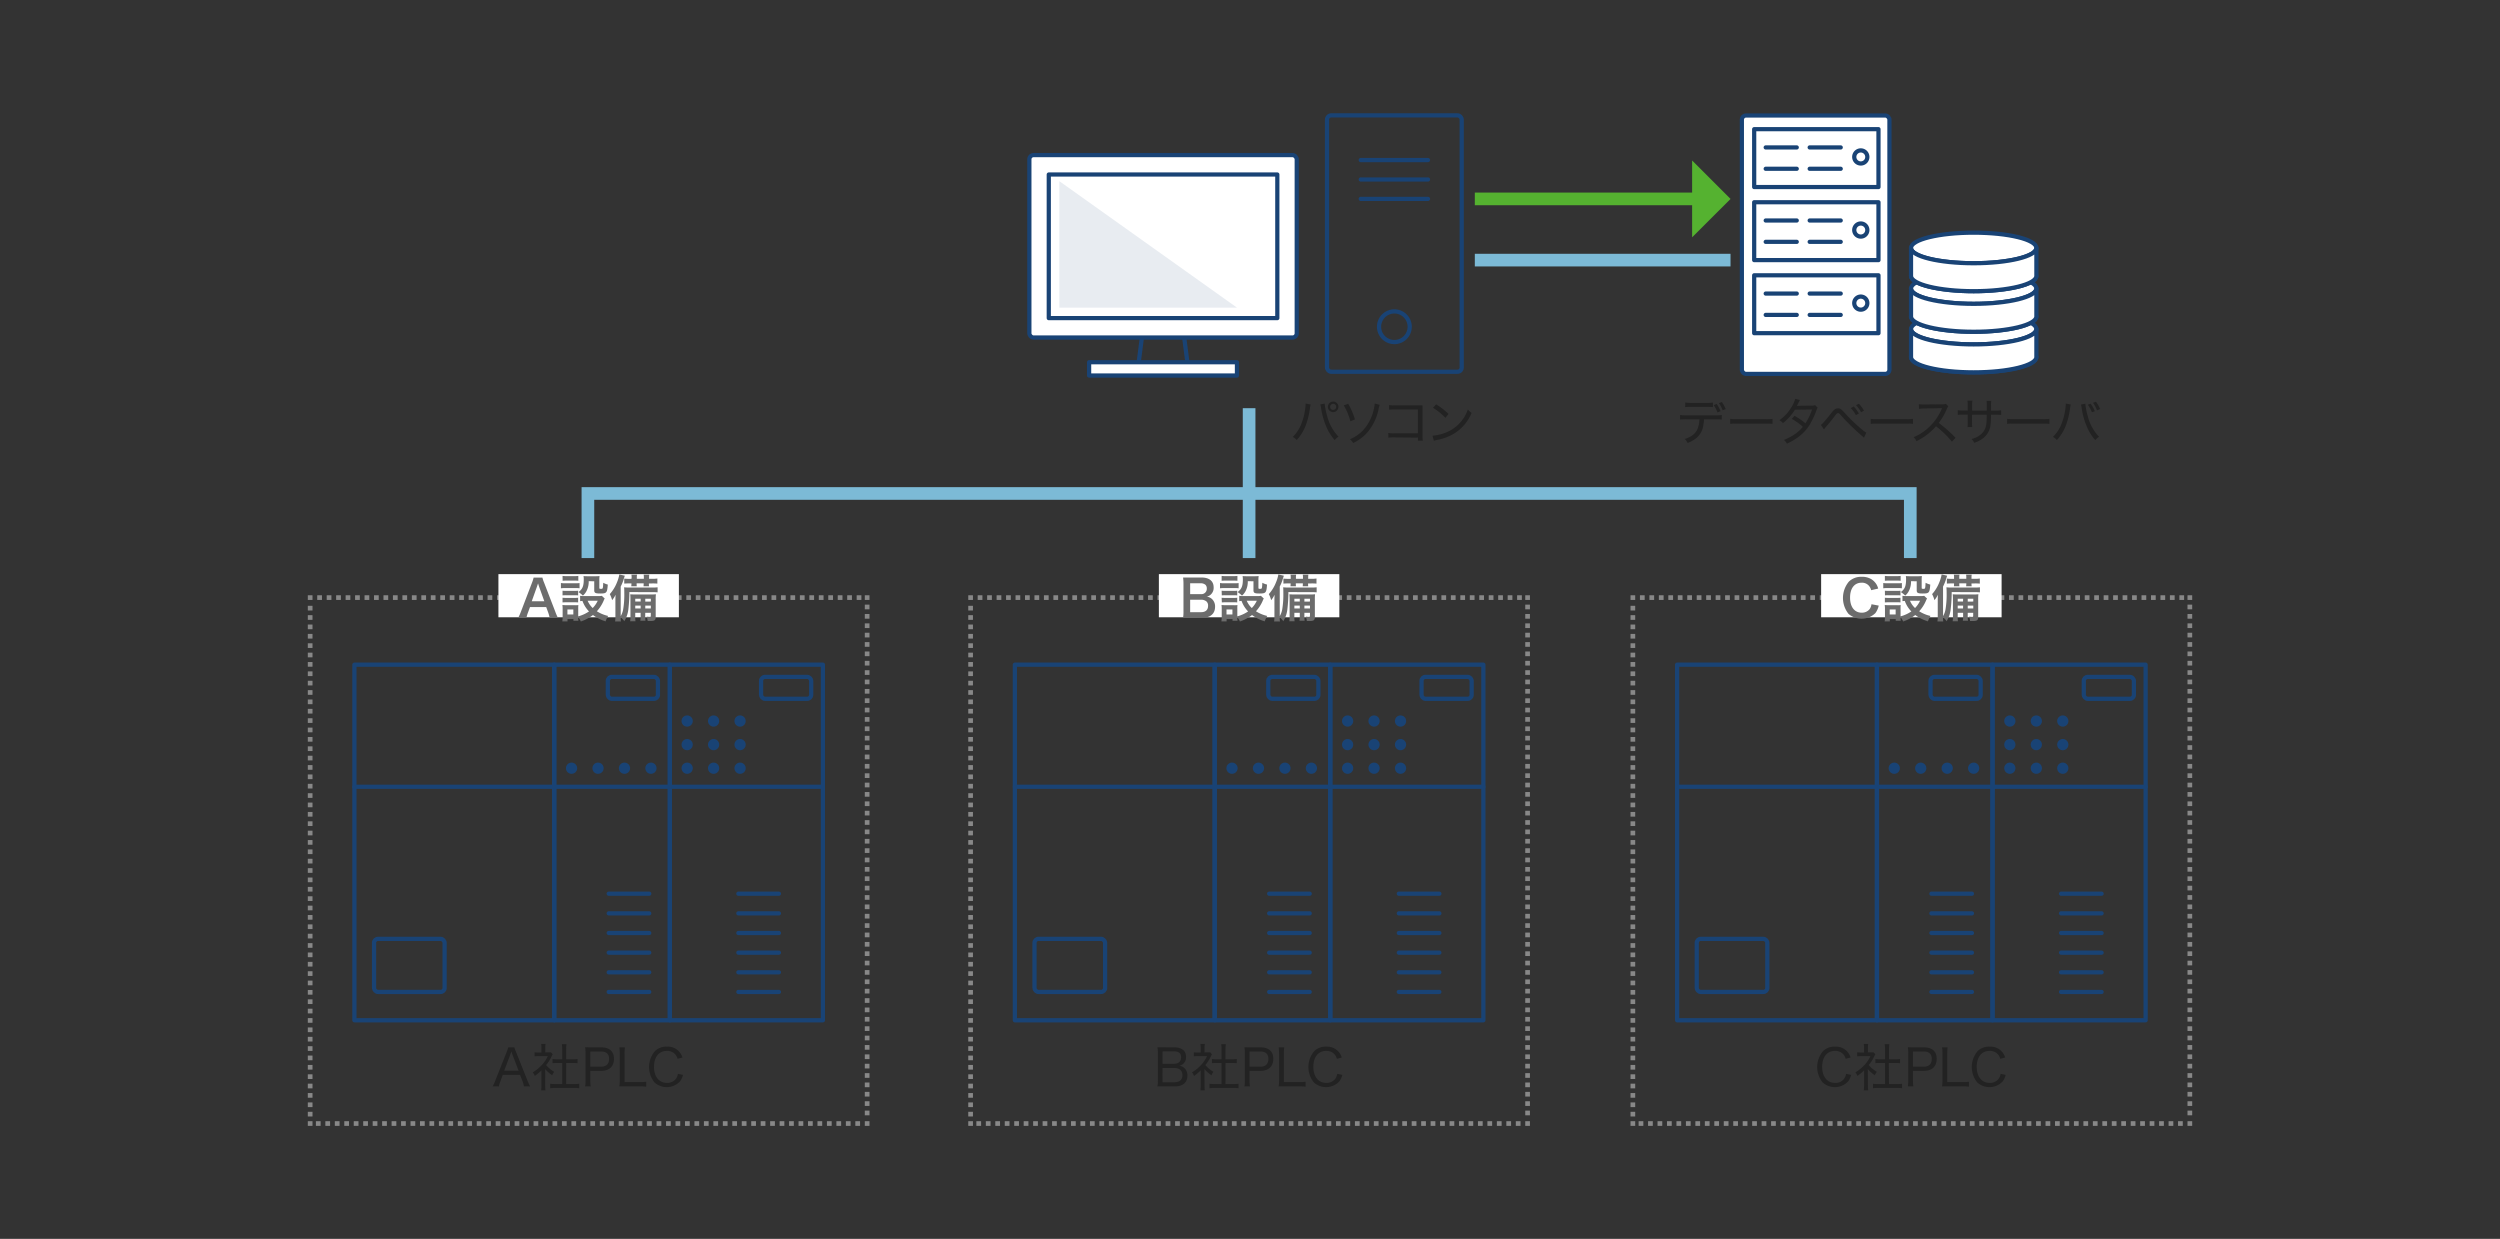 <svg xmlns="http://www.w3.org/2000/svg" viewBox="0 0 1067.22 528.87"><rect x="0" y="0" width="1067.22" height="528.87" fill="#333333" stroke="none"/><defs><style>.cls-1,.cls-10,.cls-11,.cls-12,.cls-14,.cls-7,.cls-8{fill:none;}.cls-1,.cls-2{stroke:#194375;stroke-linecap:round;stroke-linejoin:round;stroke-width:1.8px;}.cls-2,.cls-4{fill:#fff;}.cls-3{fill:#194375;}.cls-5{fill:#e8ecf1;}.cls-6{fill:#222;}.cls-7{stroke:#7cbad6;}.cls-10,.cls-11,.cls-12,.cls-7,.cls-8{stroke-miterlimit:10;}.cls-7,.cls-8{stroke-width:5.4px;}.cls-8{stroke:#55b230;}.cls-9{fill:#55b230;}.cls-10,.cls-11,.cls-12{stroke:#888;stroke-width:2px;}.cls-11{stroke-dasharray:2.02 2.02;}.cls-12{stroke-dasharray:2 2;}.cls-13{fill:#6c6c6c;}</style></defs><g id="レイヤー_2" data-name="レイヤー 2"><g id="備考"><rect class="cls-1" x="159.67" y="400.79" width="30.13" height="22.66" rx="1.69"/><rect class="cls-1" x="285.94" y="283.74" width="65.35" height="151.8"/><line class="cls-2" x1="315.2" y1="381.51" x2="332.5" y2="381.51"/><line class="cls-2" x1="315.2" y1="389.9" x2="332.5" y2="389.9"/><line class="cls-2" x1="315.2" y1="398.29" x2="332.5" y2="398.29"/><line class="cls-2" x1="315.2" y1="406.68" x2="332.5" y2="406.68"/><line class="cls-2" x1="315.2" y1="415.07" x2="332.5" y2="415.07"/><line class="cls-2" x1="315.2" y1="423.45" x2="332.5" y2="423.45"/><rect class="cls-1" x="236.59" y="283.74" width="49.35" height="151.8"/><line class="cls-2" x1="259.85" y1="381.51" x2="277.15" y2="381.51"/><line class="cls-2" x1="259.85" y1="389.9" x2="277.15" y2="389.9"/><line class="cls-2" x1="259.85" y1="398.29" x2="277.15" y2="398.29"/><line class="cls-2" x1="259.85" y1="406.68" x2="277.15" y2="406.68"/><line class="cls-2" x1="259.85" y1="415.07" x2="277.15" y2="415.07"/><line class="cls-2" x1="259.85" y1="423.45" x2="277.15" y2="423.45"/><rect class="cls-1" x="151.29" y="283.74" width="85.31" height="151.8"/><line class="cls-1" x1="285.94" y1="335.87" x2="351.29" y2="335.87"/><line class="cls-1" x1="236.59" y1="335.87" x2="285.94" y2="335.87"/><line class="cls-1" x1="151.29" y1="335.87" x2="236.59" y2="335.87"/><circle class="cls-3" cx="243.99" cy="327.94" r="2.4"/><circle class="cls-3" cx="255.29" cy="327.94" r="2.4"/><circle class="cls-3" cx="266.58" cy="327.94" r="2.4"/><circle class="cls-3" cx="293.34" cy="327.94" r="2.4"/><circle class="cls-3" cx="304.63" cy="327.94" r="2.4"/><circle class="cls-3" cx="315.93" cy="327.94" r="2.4"/><circle class="cls-3" cx="293.34" cy="317.87" r="2.4"/><circle class="cls-3" cx="304.63" cy="317.87" r="2.4"/><circle class="cls-3" cx="315.93" cy="317.87" r="2.4"/><circle class="cls-3" cx="293.34" cy="307.8" r="2.4"/><circle class="cls-3" cx="304.63" cy="307.8" r="2.4"/><circle class="cls-3" cx="315.93" cy="307.8" r="2.4"/><circle class="cls-3" cx="277.88" cy="327.94" r="2.4"/><rect class="cls-1" x="259.47" y="288.96" width="21.4" height="9.35" rx="1.69"/><rect class="cls-1" x="324.89" y="288.96" width="21.4" height="9.35" rx="1.69"/><rect class="cls-1" x="441.62" y="400.79" width="30.13" height="22.66" rx="1.69"/><rect class="cls-1" x="567.88" y="283.74" width="65.35" height="151.8"/><line class="cls-2" x1="597.14" y1="381.51" x2="614.44" y2="381.51"/><line class="cls-2" x1="597.14" y1="389.9" x2="614.44" y2="389.9"/><line class="cls-2" x1="597.14" y1="398.29" x2="614.44" y2="398.29"/><line class="cls-2" x1="597.14" y1="406.68" x2="614.44" y2="406.68"/><line class="cls-2" x1="597.14" y1="415.07" x2="614.44" y2="415.07"/><line class="cls-2" x1="597.14" y1="423.45" x2="614.44" y2="423.45"/><rect class="cls-1" x="518.54" y="283.74" width="49.35" height="151.8"/><line class="cls-2" x1="541.79" y1="381.51" x2="559.09" y2="381.51"/><line class="cls-2" x1="541.79" y1="389.9" x2="559.09" y2="389.9"/><line class="cls-2" x1="541.79" y1="398.29" x2="559.09" y2="398.29"/><line class="cls-2" x1="541.79" y1="406.68" x2="559.09" y2="406.68"/><line class="cls-2" x1="541.79" y1="415.07" x2="559.09" y2="415.07"/><line class="cls-2" x1="541.79" y1="423.45" x2="559.09" y2="423.45"/><rect class="cls-1" x="433.23" y="283.74" width="85.31" height="151.8"/><line class="cls-1" x1="567.88" y1="335.87" x2="633.23" y2="335.87"/><line class="cls-1" x1="518.54" y1="335.87" x2="567.88" y2="335.87"/><line class="cls-1" x1="433.23" y1="335.87" x2="518.54" y2="335.87"/><circle class="cls-3" cx="525.93" cy="327.94" r="2.4"/><circle class="cls-3" cx="537.23" cy="327.94" r="2.4"/><circle class="cls-3" cx="548.52" cy="327.94" r="2.4"/><circle class="cls-3" cx="575.28" cy="327.94" r="2.4"/><circle class="cls-3" cx="586.57" cy="327.94" r="2.4"/><circle class="cls-3" cx="597.87" cy="327.94" r="2.4"/><circle class="cls-3" cx="575.28" cy="317.87" r="2.4"/><circle class="cls-3" cx="586.57" cy="317.87" r="2.4"/><circle class="cls-3" cx="597.87" cy="317.87" r="2.4"/><circle class="cls-3" cx="575.28" cy="307.8" r="2.4"/><circle class="cls-3" cx="586.57" cy="307.8" r="2.4"/><circle class="cls-3" cx="597.87" cy="307.8" r="2.4"/><circle class="cls-3" cx="559.82" cy="327.94" r="2.4"/><rect class="cls-1" x="541.41" y="288.96" width="21.4" height="9.35" rx="1.69"/><rect class="cls-1" x="606.83" y="288.96" width="21.4" height="9.35" rx="1.69"/><rect class="cls-1" x="724.32" y="400.79" width="30.13" height="22.66" rx="1.69"/><rect class="cls-1" x="850.59" y="283.74" width="65.35" height="151.8"/><line class="cls-2" x1="879.85" y1="381.51" x2="897.15" y2="381.51"/><line class="cls-2" x1="879.85" y1="389.9" x2="897.15" y2="389.9"/><line class="cls-2" x1="879.85" y1="398.29" x2="897.15" y2="398.29"/><line class="cls-2" x1="879.85" y1="406.68" x2="897.15" y2="406.68"/><line class="cls-2" x1="879.85" y1="415.07" x2="897.15" y2="415.07"/><line class="cls-2" x1="879.85" y1="423.45" x2="897.15" y2="423.45"/><rect class="cls-1" x="801.24" y="283.74" width="49.35" height="151.8"/><line class="cls-2" x1="824.5" y1="381.51" x2="841.8" y2="381.51"/><line class="cls-2" x1="824.5" y1="389.9" x2="841.8" y2="389.9"/><line class="cls-2" x1="824.5" y1="398.29" x2="841.8" y2="398.29"/><line class="cls-2" x1="824.5" y1="406.68" x2="841.8" y2="406.68"/><line class="cls-2" x1="824.5" y1="415.07" x2="841.8" y2="415.07"/><line class="cls-2" x1="824.5" y1="423.45" x2="841.8" y2="423.45"/><rect class="cls-1" x="715.94" y="283.74" width="85.31" height="151.8"/><line class="cls-1" x1="850.59" y1="335.87" x2="915.94" y2="335.87"/><line class="cls-1" x1="801.24" y1="335.87" x2="850.59" y2="335.87"/><line class="cls-1" x1="715.94" y1="335.87" x2="801.24" y2="335.87"/><circle class="cls-3" cx="808.64" cy="327.94" r="2.4"/><circle class="cls-3" cx="819.93" cy="327.94" r="2.4"/><circle class="cls-3" cx="831.23" cy="327.94" r="2.4"/><circle class="cls-3" cx="857.98" cy="327.94" r="2.4"/><circle class="cls-3" cx="869.28" cy="327.94" r="2.4"/><circle class="cls-3" cx="880.58" cy="327.94" r="2.4"/><circle class="cls-3" cx="857.98" cy="317.87" r="2.4"/><circle class="cls-3" cx="869.28" cy="317.87" r="2.4"/><circle class="cls-3" cx="880.58" cy="317.87" r="2.4"/><circle class="cls-3" cx="857.98" cy="307.8" r="2.4"/><circle class="cls-3" cx="869.28" cy="307.8" r="2.4"/><circle class="cls-3" cx="880.58" cy="307.8" r="2.4"/><circle class="cls-3" cx="842.53" cy="327.94" r="2.4"/><rect class="cls-1" x="824.12" y="288.96" width="21.4" height="9.35" rx="1.69"/><rect class="cls-1" x="889.54" y="288.96" width="21.4" height="9.35" rx="1.69"/><rect class="cls-1" x="566.49" y="49.25" width="57.5" height="109.45" rx="1.8"/><line class="cls-1" x1="580.89" y1="68.33" x2="609.59" y2="68.33"/><line class="cls-1" x1="580.89" y1="76.62" x2="609.59" y2="76.62"/><line class="cls-1" x1="580.89" y1="84.91" x2="609.59" y2="84.91"/><path class="cls-1" d="M601.78,139.48a6.54,6.54,0,1,0-6.54,6.54A6.53,6.53,0,0,0,601.78,139.48Z"/><polyline class="cls-1" points="487.46 144.09 485.85 156.57 496.49 156.57 507.13 156.57 505.52 144.09"/><rect class="cls-4" x="439.42" y="66.21" width="114.14" height="77.88" rx="1.8"/><rect class="cls-1" x="439.42" y="66.21" width="114.14" height="77.88" rx="1.8"/><polyline class="cls-5" points="452.23 77.34 452.23 131.33 528.05 131.33"/><rect class="cls-1" x="447.71" y="74.5" width="97.56" height="61.3"/><rect class="cls-2" x="464.93" y="154.64" width="63.11" height="5.67"/><rect class="cls-4" x="743.58" y="49.3" width="63" height="110.32" rx="1.8"/><rect class="cls-1" x="743.58" y="49.3" width="63" height="110.32" rx="1.8"/><rect class="cls-2" x="748.84" y="55.14" width="53.06" height="24.71"/><rect class="cls-2" x="748.84" y="86.33" width="53.06" height="24.71"/><rect class="cls-2" x="748.84" y="117.52" width="53.06" height="24.71"/><line class="cls-1" x1="753.76" y1="62.94" x2="767.01" y2="62.94"/><path class="cls-2" d="M797.14,67a2.79,2.79,0,1,0-2.79,2.79A2.78,2.78,0,0,0,797.14,67Z"/><line class="cls-1" x1="753.76" y1="72.05" x2="767.01" y2="72.05"/><line class="cls-1" x1="772.53" y1="62.94" x2="785.78" y2="62.94"/><line class="cls-1" x1="772.53" y1="72.05" x2="785.78" y2="72.05"/><line class="cls-1" x1="753.76" y1="94.13" x2="767.01" y2="94.13"/><path class="cls-2" d="M797.14,98.21a2.79,2.79,0,1,0-2.79,2.78A2.79,2.79,0,0,0,797.14,98.21Z"/><line class="cls-1" x1="753.76" y1="103.24" x2="767.01" y2="103.24"/><line class="cls-1" x1="772.53" y1="94.13" x2="785.78" y2="94.13"/><line class="cls-1" x1="772.53" y1="103.24" x2="785.78" y2="103.24"/><line class="cls-1" x1="753.76" y1="125.32" x2="767.01" y2="125.32"/><path class="cls-2" d="M797.14,129.4a2.79,2.79,0,1,0-2.79,2.79A2.79,2.79,0,0,0,797.14,129.4Z"/><line class="cls-1" x1="753.76" y1="134.43" x2="767.01" y2="134.43"/><line class="cls-1" x1="772.53" y1="125.32" x2="785.78" y2="125.32"/><line class="cls-1" x1="772.53" y1="134.43" x2="785.78" y2="134.43"/><ellipse class="cls-2" cx="842.55" cy="140.49" rx="26.76" ry="6.53"/><path class="cls-2" d="M869.31,152.42c0,3.61-12,6.53-26.76,6.53s-26.76-2.92-26.76-6.53"/><path class="cls-2" d="M815.79,152.42c0,3.61,12,6.53,26.76,6.53s26.76-2.92,26.76-6.53V140.49c0,3.61-12,6.53-26.76,6.53s-26.76-2.92-26.76-6.53Z"/><ellipse class="cls-2" cx="842.55" cy="123.17" rx="26.76" ry="6.53"/><path class="cls-2" d="M869.31,135.1c0,3.61-12,6.53-26.76,6.53s-26.76-2.92-26.76-6.53"/><path class="cls-2" d="M815.79,135.1c0,3.61,12,6.53,26.76,6.53s26.76-2.92,26.76-6.53V123.17c0,3.6-12,6.53-26.76,6.53s-26.76-2.93-26.76-6.53Z"/><ellipse class="cls-2" cx="842.55" cy="105.85" rx="26.76" ry="6.53"/><path class="cls-2" d="M869.31,117.78c0,3.61-12,6.53-26.76,6.53s-26.76-2.92-26.76-6.53"/><path class="cls-2" d="M815.79,117.78c0,3.61,12,6.53,26.76,6.53s26.76-2.92,26.76-6.53V105.85c0,3.6-12,6.52-26.76,6.52s-26.76-2.92-26.76-6.52Z"/><path class="cls-6" d="M559.5,172.67a8.11,8.11,0,0,0-.28,1.53c-.93,6.29-2.57,10.26-5.66,13.65a5.82,5.82,0,0,0-1.69-1.33,15.67,15.67,0,0,0,3.87-6.16,25.36,25.36,0,0,0,1.62-8.08Zm6-.39a26.68,26.68,0,0,0,1,5.14,19.71,19.71,0,0,0,4.9,9,6.21,6.21,0,0,0-1.64,1.45,21.13,21.13,0,0,1-3.63-5.84,33,33,0,0,1-2.2-7.93,9.35,9.35,0,0,0-.28-1.46Zm5.85,1.4a2.25,2.25,0,1,1-2.24-2.25A2.26,2.26,0,0,1,571.38,173.68Zm-3.54,0a1.29,1.29,0,0,0,1.3,1.3,1.3,1.3,0,0,0,0-2.6A1.29,1.29,0,0,0,567.84,173.68Z"/><path class="cls-6" d="M575.5,172.36a27.31,27.31,0,0,1,2.9,6.7l-1.94.78a26.07,26.07,0,0,0-2.81-6.79Zm13.51.46a9.11,9.11,0,0,0-.56,2.07,22,22,0,0,1-4.91,9.9,19,19,0,0,1-5.9,4.34,5.06,5.06,0,0,0-1.38-1.62,16,16,0,0,0,5.77-4,19.5,19.5,0,0,0,4.56-9.44,10.35,10.35,0,0,0,.26-1.81Z"/><path class="cls-6" d="M595.18,186.73a20.52,20.52,0,0,0-2.53.09v-2a12.47,12.47,0,0,0,2.55.15h10.07V174.8h-9.63a21.41,21.41,0,0,0-2.66.11v-2a13.48,13.48,0,0,0,2.68.15h10.48l1.12,0c0,.52,0,.88,0,1.71v11.21a15,15,0,0,0,.1,2.14h-2.07v-1.3Z"/><path class="cls-6" d="M611.53,186a19.45,19.45,0,0,0,6.33-1.62,16.17,16.17,0,0,0,8.75-9.62,5.67,5.67,0,0,0,1.6,1.5,18.79,18.79,0,0,1-6.67,8.31,21.86,21.86,0,0,1-8.11,3.24c-.69.16-.86.2-1.34.35Zm1.52-13.4a30.25,30.25,0,0,1,5.31,4.11L617,178.37a24.14,24.14,0,0,0-5.27-4.28Z"/><path class="cls-6" d="M727.42,179a17.22,17.22,0,0,1-.28,2.48,8.68,8.68,0,0,1-2.91,5.47,13.36,13.36,0,0,1-3.81,2.14,4.93,4.93,0,0,0-1.23-1.69c2.77-.88,4.47-2.2,5.38-4.08a11.79,11.79,0,0,0,.89-4.32h-5.62a22.87,22.87,0,0,0-2.64.1v-1.94a17.72,17.72,0,0,0,2.68.15h12.45a17,17,0,0,0,2.68-.15v1.94c-.69-.06-1.52-.1-2.66-.1Zm-8-7.2A13.55,13.55,0,0,0,722,172h6.55a13.78,13.78,0,0,0,2.68-.15v1.95a25.45,25.45,0,0,0-2.66-.11H722a19.53,19.53,0,0,0-2.63.11Zm13.76,4.28a13.47,13.47,0,0,0-1.62-3.13l1.27-.5a13,13,0,0,1,1.64,3.09Zm2.2-.91a12,12,0,0,0-1.6-3.07l1.26-.47a14.2,14.2,0,0,1,1.64,3Z"/><path class="cls-6" d="M738.59,178.8a22.84,22.84,0,0,0,3,.13h12.14a17.5,17.5,0,0,0,2.92-.13v2.14a24.39,24.39,0,0,0-2.94-.11h-12.1a22.67,22.67,0,0,0-3,.11Z"/><path class="cls-6" d="M768.38,170.77a9.82,9.82,0,0,0-.72,1.38c-.23.47-.45.84-.62,1.14.32-.06.32-.06,6.37-.13a3.79,3.79,0,0,0,1.43-.21l1.1,1.1a4.9,4.9,0,0,0-.63,1.42,35.34,35.34,0,0,1-2.87,6c-2.18,3.41-5.1,5.81-9.64,7.93a5,5,0,0,0-1.27-1.6,21.87,21.87,0,0,0,4.4-2.29,15.7,15.7,0,0,0,3.68-3.31,26,26,0,0,0-4.73-3.39l1.18-1.32a30.47,30.47,0,0,1,4.67,3.22,24.88,24.88,0,0,0,2.81-5.9l-7.3.09a22.38,22.38,0,0,1-5.12,5.73,4.78,4.78,0,0,0-1.52-1.24,18.84,18.84,0,0,0,5.49-6.15,13.91,13.91,0,0,0,1.28-3Z"/><path class="cls-6" d="M777.29,181.35a2.83,2.83,0,0,0,.74-.56c.62-.63,2.55-2.92,3.74-4.47s1.83-2,2.85-2,1.34.27,2.91,2a73.43,73.43,0,0,0,7.29,7,13.1,13.1,0,0,0,1.88,1.38l-1,2.16c-.39-.37-.39-.37-2-1.77a101.55,101.55,0,0,1-8.23-8.23c-.35-.37-.58-.5-.86-.5a.79.79,0,0,0-.65.35,8.31,8.31,0,0,0-.8,1c-1,1.36-2.57,3.24-3.89,4.78-.22.26-.37.45-.65.82Zm14.05-7.84a14.85,14.85,0,0,1,2.18,3l-1.25.69a14.74,14.74,0,0,0-2.19-3Zm2.2-1.17a15.17,15.17,0,0,1,2.18,2.94l-1.25.69a14.75,14.75,0,0,0-2.16-3Z"/><path class="cls-6" d="M798.57,178.8a22.84,22.84,0,0,0,3,.13h12.14a17.43,17.43,0,0,0,2.92-.13v2.14a24.39,24.39,0,0,0-2.94-.11h-12.1a22.86,22.86,0,0,0-3,.11Z"/><path class="cls-6" d="M833.26,188.55a42.4,42.4,0,0,0-6.8-6.59,24.16,24.16,0,0,1-4.11,3.8,27.42,27.42,0,0,1-4.21,2.57,5.75,5.75,0,0,0-1.25-1.71,20.83,20.83,0,0,0,7.15-4.84,22.4,22.4,0,0,0,4.79-7.08,1.92,1.92,0,0,1,.13-.28.75.75,0,0,0,.07-.18c-.26,0-.26,0-7.35.13a19.24,19.24,0,0,0-2.48.17l-.07-2a11.06,11.06,0,0,0,2.06.13h.47l7.48-.08a4,4,0,0,0,1.53-.2l1.06,1.08a3.74,3.74,0,0,0-.63,1.08,27.59,27.59,0,0,1-3.48,6,54.44,54.44,0,0,1,7.18,6.35Z"/><path class="cls-6" d="M848.12,175.32v-2a12.39,12.39,0,0,0-.08-2.2h2a13.71,13.71,0,0,0-.09,2v2.18h1.71a13.75,13.75,0,0,0,2.61-.15v2a19.7,19.7,0,0,0-2.57-.11h-1.77a35,35,0,0,1-.17,3.93,8.19,8.19,0,0,1-3,5.94,11.53,11.53,0,0,1-4,2.12,4.58,4.58,0,0,0-1.16-1.62,9.48,9.48,0,0,0,4.15-2.1c1.46-1.31,2.09-2.76,2.29-5.33,0-.61.06-1.3.08-2.94h-6.29v3.11a18.73,18.73,0,0,0,.09,2.16h-2a20.33,20.33,0,0,0,.08-2.16V177h-1.68a20.26,20.26,0,0,0-2.57.11v-2a14,14,0,0,0,2.61.15h1.64v-2.24a16.56,16.56,0,0,0-.1-2h2.09a13.49,13.49,0,0,0-.11,2v2.29Z"/><path class="cls-6" d="M856.8,178.8a22.92,22.92,0,0,0,3,.13h12.14a17.5,17.5,0,0,0,2.92-.13v2.14a24.49,24.49,0,0,0-2.94-.11h-12.1a22.94,22.94,0,0,0-3,.11Z"/><path class="cls-6" d="M884,172.67a9.15,9.15,0,0,0-.28,1.53c-.93,6.29-2.57,10.26-5.66,13.65a5.92,5.92,0,0,0-1.68-1.33,15.54,15.54,0,0,0,3.86-6.16,25.36,25.36,0,0,0,1.62-8.08Zm6.2-.33a29.9,29.9,0,0,0,1,5.14,19.63,19.63,0,0,0,4.88,9,6.21,6.21,0,0,0-1.62,1.42,20.94,20.94,0,0,1-3.63-5.81,31.87,31.87,0,0,1-2.2-7.93,14.86,14.86,0,0,0-.29-1.47Zm2.29,0a13.47,13.47,0,0,1,1.75,3.2L893,176a14,14,0,0,0-1.73-3.25Zm2.25-.87a14.78,14.78,0,0,1,1.77,3.14l-1.31.56a14.69,14.69,0,0,0-1.71-3.2Z"/><path class="cls-6" d="M223.7,463.77a16.13,16.13,0,0,0-.65-2.23L222,458.86h-7.37l-1,2.68a12.84,12.84,0,0,0-.67,2.23H210.3a18.21,18.21,0,0,0,1.15-2.51l4.81-12.1a11.44,11.44,0,0,0,.69-2.05h2.64a15.13,15.13,0,0,0,.74,2.05l4.84,12.1a21.24,21.24,0,0,0,1.14,2.51Zm-4.95-13.59-.46-1.34c-.1.3-.19.56-.23.71s-.18.52-.22.63l-2.61,6.91h6.15Z"/><path class="cls-6" d="M232.74,463.31a19,19,0,0,0,.11,2.14H231a14.25,14.25,0,0,0,.13-2.16v-6.35a21.06,21.06,0,0,1-2.83,2.36,5.55,5.55,0,0,0-.88-1.52,17.12,17.12,0,0,0,3.88-3.15,14.16,14.16,0,0,0,2.55-3.78h-3.88a16.53,16.53,0,0,0-1.78.08v-1.7a15.81,15.81,0,0,0,1.71.08h1.23v-2a9.44,9.44,0,0,0-.13-1.67h1.9a10,10,0,0,0-.13,1.71v1.92h1.17a8.29,8.29,0,0,0,1.23-.06l.78.86a9.31,9.31,0,0,0-.5.91,16.14,16.14,0,0,1-2.33,3.67,12.85,12.85,0,0,0,3.48,2.9,5.82,5.82,0,0,0-.87,1.47,13.93,13.93,0,0,1-3-2.66Zm8.95-.54h3.2a17,17,0,0,0,2.37-.12v1.92a15.24,15.24,0,0,0-2.37-.15h-7.67a14.69,14.69,0,0,0-2.36.15v-1.92a17.6,17.6,0,0,0,2.38.12H240v-9h-2c-.78,0-1.47,0-2.12.1v-1.81a13.34,13.34,0,0,0,2.12.13h2v-4.43a13,13,0,0,0-.15-2h2a10.8,10.8,0,0,0-.15,2v4.43h2.7a11.38,11.38,0,0,0,2.12-.13v1.81c-.65-.06-1.32-.1-2.12-.1h-2.7Z"/><path class="cls-6" d="M249.79,463.77a15.57,15.57,0,0,0,.17-2.53V449.6a17.81,17.81,0,0,0-.17-2.55c.77,0,1.44.06,2.46.06h4.45c3.48,0,5.4,1.75,5.4,4.86,0,3.29-2,5.17-5.51,5.17H252v4.08a14.47,14.47,0,0,0,.17,2.55Zm6.8-8.41c2.18,0,3.42-1.18,3.42-3.3s-1.17-3.18-3.42-3.18H252v6.48Z"/><path class="cls-6" d="M266.87,463.77c-1.12,0-1.68,0-2.48,0a15.16,15.16,0,0,0,.17-2.63V449.85a15.59,15.59,0,0,0-.17-2.74h2.4a15.34,15.34,0,0,0-.18,2.72v12.1h6.57a18.59,18.59,0,0,0,2.68-.15v2.12a16.9,16.9,0,0,0-2.68-.13Z"/><path class="cls-6" d="M289.25,452a4.9,4.9,0,0,0-1-1.9,4.53,4.53,0,0,0-3.57-1.49c-3.39,0-5.49,2.62-5.49,6.81s2.14,6.85,5.49,6.85a4.63,4.63,0,0,0,3.87-1.75,4.77,4.77,0,0,0,.84-2.12l2.16.45a7.47,7.47,0,0,1-1.25,2.77,7.8,7.8,0,0,1-10.87.49,10.47,10.47,0,0,1,.2-13.46,6.9,6.9,0,0,1,5-1.85,6.48,6.48,0,0,1,6.7,4.64Z"/><path class="cls-6" d="M787.91,452a4.9,4.9,0,0,0-1-1.9,4.51,4.51,0,0,0-3.56-1.49c-3.4,0-5.49,2.62-5.49,6.81s2.14,6.85,5.49,6.85a4.38,4.38,0,0,0,4.7-3.87l2.17.45a7.63,7.63,0,0,1-1.26,2.77,7.8,7.8,0,0,1-10.87.49,10.47,10.47,0,0,1,.2-13.46,6.9,6.9,0,0,1,5-1.85,6.48,6.48,0,0,1,6.7,4.64Z"/><path class="cls-6" d="M797.39,463.31a19,19,0,0,0,.11,2.14h-1.88a14.25,14.25,0,0,0,.13-2.16v-6.35a21.06,21.06,0,0,1-2.83,2.36,5.55,5.55,0,0,0-.88-1.52,17.12,17.12,0,0,0,3.88-3.15,14.4,14.4,0,0,0,2.55-3.78h-3.89a16.46,16.46,0,0,0-1.77.08v-1.7a15.81,15.81,0,0,0,1.71.08h1.23v-2a9.44,9.44,0,0,0-.13-1.67h1.9a10,10,0,0,0-.13,1.71v1.92h1.17a8.29,8.29,0,0,0,1.23-.06l.78.86a9.31,9.31,0,0,0-.5.91,16.14,16.14,0,0,1-2.33,3.67,12.85,12.85,0,0,0,3.48,2.9,5.82,5.82,0,0,0-.87,1.47,13.93,13.93,0,0,1-3-2.66Zm9-.54h3.2a17,17,0,0,0,2.37-.12v1.92a15.24,15.24,0,0,0-2.37-.15h-7.67a14.69,14.69,0,0,0-2.36.15v-1.92a17.6,17.6,0,0,0,2.38.12h2.76v-9h-2c-.78,0-1.47,0-2.12.1v-1.81a13.34,13.34,0,0,0,2.12.13h2v-4.43a13,13,0,0,0-.15-2h2a10.8,10.8,0,0,0-.15,2v4.43H809a11.38,11.38,0,0,0,2.12-.13v1.81c-.65-.06-1.32-.1-2.12-.1h-2.7Z"/><path class="cls-6" d="M814.44,463.77a15.57,15.57,0,0,0,.17-2.53V449.6a17.81,17.81,0,0,0-.17-2.55c.77,0,1.44.06,2.46.06h4.45c3.48,0,5.4,1.75,5.4,4.86,0,3.29-2,5.17-5.51,5.17h-4.62v4.08a14.47,14.47,0,0,0,.17,2.55Zm6.8-8.41c2.18,0,3.41-1.18,3.41-3.3s-1.16-3.18-3.41-3.18h-4.62v6.48Z"/><path class="cls-6" d="M831.52,463.77c-1.12,0-1.68,0-2.48,0a15.16,15.16,0,0,0,.17-2.63V449.85a15.59,15.59,0,0,0-.17-2.74h2.4a15.34,15.34,0,0,0-.18,2.72v12.1h6.57a18.59,18.59,0,0,0,2.68-.15v2.12a17,17,0,0,0-2.68-.13Z"/><path class="cls-6" d="M853.9,452a4.9,4.9,0,0,0-1-1.9,4.53,4.53,0,0,0-3.57-1.49c-3.39,0-5.49,2.62-5.49,6.81s2.14,6.85,5.49,6.85a4.63,4.63,0,0,0,3.87-1.75,4.77,4.77,0,0,0,.84-2.12l2.16.45a7.63,7.63,0,0,1-1.25,2.77,7.8,7.8,0,0,1-10.87.49,10.47,10.47,0,0,1,.2-13.46,6.9,6.9,0,0,1,5-1.85,6.48,6.48,0,0,1,6.7,4.64Z"/><path class="cls-6" d="M501.31,447.11c3.17,0,5,1.45,5,4.06a3.72,3.72,0,0,1-1.17,2.92,4,4,0,0,1-1.69.88,3.87,3.87,0,0,1,2.12.93,4.22,4.22,0,0,1,1.32,3.27c0,2.93-1.92,4.6-5.32,4.6h-5c-1.08,0-1.68,0-2.48,0a13.71,13.71,0,0,0,.19-2.72V449.47a13.76,13.76,0,0,0-.17-2.4c.63,0,1.19,0,2.46,0Zm-.11,7c1.92,0,3-1,3-2.76s-1-2.53-3-2.53h-4.91v5.29ZM496.27,462h5.06c2.22,0,3.43-1.06,3.43-3s-1.19-3.09-3.5-3.09h-5Z"/><path class="cls-6" d="M514.2,463.31a16.84,16.84,0,0,0,.11,2.14h-1.88a14.25,14.25,0,0,0,.13-2.16v-6.35a21.71,21.71,0,0,1-2.83,2.36,5.34,5.34,0,0,0-.89-1.52,17,17,0,0,0,3.89-3.15,14.4,14.4,0,0,0,2.55-3.78h-3.89a16.34,16.34,0,0,0-1.77.08v-1.7a15.81,15.81,0,0,0,1.71.08h1.23v-2a9.44,9.44,0,0,0-.13-1.67h1.9a9.08,9.08,0,0,0-.13,1.71v1.92h1.17a8.39,8.39,0,0,0,1.23-.06l.78.86a7.57,7.57,0,0,0-.5.91,16.5,16.5,0,0,1-2.33,3.67,12.81,12.81,0,0,0,3.47,2.9,6.1,6.1,0,0,0-.86,1.47,13.69,13.69,0,0,1-3-2.66Zm8.95-.54h3.19a17.1,17.1,0,0,0,2.38-.12v1.92a15.29,15.29,0,0,0-2.38-.15h-7.67a14.56,14.56,0,0,0-2.35.15v-1.92a17.43,17.43,0,0,0,2.37.12h2.77v-9h-2c-.78,0-1.47,0-2.11.1v-1.81a13.2,13.2,0,0,0,2.11.13h2v-4.43a13,13,0,0,0-.15-2h2a10.8,10.8,0,0,0-.15,2v4.43h2.7a11.2,11.2,0,0,0,2.11-.13v1.81c-.65-.06-1.31-.1-2.11-.1h-2.7Z"/><path class="cls-6" d="M531.24,463.77a14.51,14.51,0,0,0,.17-2.53V449.6a16.47,16.47,0,0,0-.17-2.55c.78,0,1.45.06,2.46.06h4.46c3.47,0,5.4,1.75,5.4,4.86,0,3.29-2,5.17-5.51,5.17h-4.63v4.08a14.37,14.37,0,0,0,.18,2.55Zm6.81-8.41c2.18,0,3.41-1.18,3.41-3.3s-1.17-3.18-3.41-3.18h-4.63v6.48Z"/><path class="cls-6" d="M548.33,463.77c-1.13,0-1.69,0-2.49,0a15,15,0,0,0,.18-2.63V449.85a15.44,15.44,0,0,0-.18-2.74h2.4a15.49,15.49,0,0,0-.17,2.72v12.1h6.57a18.78,18.78,0,0,0,2.68-.15v2.12a17,17,0,0,0-2.68-.13Z"/><path class="cls-6" d="M570.71,452a4.77,4.77,0,0,0-1-1.9,4.51,4.51,0,0,0-3.56-1.49c-3.39,0-5.49,2.62-5.49,6.81s2.14,6.85,5.49,6.85a4.64,4.64,0,0,0,3.87-1.75,4.89,4.89,0,0,0,.84-2.12l2.16.45a7.63,7.63,0,0,1-1.25,2.77,7.8,7.8,0,0,1-10.87.49,10.46,10.46,0,0,1,.19-13.46,6.92,6.92,0,0,1,5-1.85,6.48,6.48,0,0,1,6.69,4.64Z"/><line class="cls-7" x1="533.23" y1="174.25" x2="533.23" y2="238.23"/><polyline class="cls-7" points="815.48 238.23 815.48 210.66 250.97 210.66 250.97 238.23"/><line class="cls-7" x1="629.58" y1="111.04" x2="738.74" y2="111.04"/><line class="cls-8" x1="629.58" y1="84.91" x2="724.55" y2="84.91"/><polygon class="cls-9" points="722.35 68.51 722.35 101.31 738.75 84.92 722.35 68.51"/><polyline class="cls-10" points="370.17 478.62 370.17 479.62 369.17 479.62"/><line class="cls-11" x1="367.15" y1="479.62" x2="134.41" y2="479.62"/><polyline class="cls-10" points="133.4 479.62 132.4 479.62 132.4 478.62"/><line class="cls-12" x1="132.4" y1="476.61" x2="132.4" y2="257.11"/><polyline class="cls-10" points="132.4 256.11 132.4 255.11 133.4 255.11"/><line class="cls-11" x1="135.42" y1="255.11" x2="368.16" y2="255.11"/><polyline class="cls-10" points="369.17 255.11 370.17 255.11 370.17 256.11"/><line class="cls-12" x1="370.17" y1="258.11" x2="370.17" y2="477.62"/><rect class="cls-4" x="212.77" y="245.09" width="77.04" height="18.42"/><path class="cls-13" d="M234.64,263.77a14.52,14.52,0,0,0-.61-2.27l-.86-2.35h-6.92l-.86,2.35a10.57,10.57,0,0,0-.65,2.27H221.2a23.91,23.91,0,0,0,1.14-2.55l4.76-12.46a13.35,13.35,0,0,0,.69-2.19h3.76a12.91,12.91,0,0,0,.73,2.19l4.8,12.46a23.35,23.35,0,0,0,1.1,2.55Zm-4.56-13.5c-.09-.24-.15-.5-.39-1.21-.35,1-.35,1-.41,1.21L227,256.66h5.36Z"/><path class="cls-13" d="M239.45,248.88a9.31,9.31,0,0,0,1.75.11h4.45a12.35,12.35,0,0,0,1.75-.08v2.22a10.12,10.12,0,0,0-1.64-.09H241.2a13.81,13.81,0,0,0-1.75.09Zm18.69,6.62a5.6,5.6,0,0,0-.43.88,15.86,15.86,0,0,1-2.92,4.56,15.12,15.12,0,0,0,4.82,2,11.21,11.21,0,0,0-1.08,2.31,16.94,16.94,0,0,1-5.4-2.7,17.58,17.58,0,0,1-5.19,2.76,7.53,7.53,0,0,0-1.1-1.83,9.6,9.6,0,0,0,.09,1.53h-2.14v-.73h-2.53v1h-2.21a15.87,15.87,0,0,0,.13-2.14V260a10.85,10.85,0,0,0-.1-1.71c.54,0,1,.07,1.66.07h3.72a7,7,0,0,0,1.44-.07,11.16,11.16,0,0,0-.06,1.58v3.24a15,15,0,0,0,4.6-2.1,12.4,12.4,0,0,1-2.79-4.47,5.52,5.52,0,0,0-1,.09v-2.29a7.08,7.08,0,0,0,1.38.11h6.38a7.87,7.87,0,0,0,1.51-.09Zm-18-9.66a11.27,11.27,0,0,0,1.82.1h3.11a11.21,11.21,0,0,0,1.81-.1v2.09a15.82,15.82,0,0,0-1.81-.08H242a15.56,15.56,0,0,0-1.82.08Zm0,6.33a13.06,13.06,0,0,0,1.43.06h3.85a11.47,11.47,0,0,0,1.38-.06v2a10.79,10.79,0,0,0-1.38-.07h-3.85a10.82,10.82,0,0,0-1.43.07Zm0,3a10.62,10.62,0,0,0,1.43.07h3.85a9.35,9.35,0,0,0,1.38-.07v2a9.76,9.76,0,0,0-1.43-.06h-3.82a13.42,13.42,0,0,0-1.41.06Zm2.08,7.14h2.53v-2.14h-2.53Zm9.1-14.22a8.93,8.93,0,0,1-.89,4.1,6.18,6.18,0,0,1-1.6,2.06,11.22,11.22,0,0,0-1.88-1.5c1.71-1.25,2.25-2.57,2.25-5.4a7.25,7.25,0,0,0-.11-1.45,12.9,12.9,0,0,0,1.71.09h3.3a14.12,14.12,0,0,0,1.84-.09,13,13,0,0,0-.09,1.84V251c0,.28.15.37.67.37.87,0,.87,0,1-2.59a8.44,8.44,0,0,0,1.94.77c-.26,3.55-.5,3.81-3.24,3.81-2.1,0-2.55-.26-2.55-1.41v-3.8Zm-.46,8.36a9,9,0,0,0,2.16,3.11,11,11,0,0,0,2.14-3.11Z"/><path class="cls-13" d="M268.68,252.75a69.9,69.9,0,0,1-.41,7.09,12.66,12.66,0,0,1-1.75,5.34,11.88,11.88,0,0,0-1.56-1.71c0,.8,0,1.12.11,1.83h-2.49a18.28,18.28,0,0,0,.13-2.57v-6c0-.83,0-1.56.07-2.84a11.27,11.27,0,0,1-1.47,2.32,11.55,11.55,0,0,0-1-2.59,16.55,16.55,0,0,0,3-4.84,16.32,16.32,0,0,0,1.08-3.57l2.33.56-.37,1.12a17.7,17.7,0,0,1-1.38,3.5V263a8.12,8.12,0,0,0,1.06-2.89,39.17,39.17,0,0,0,.47-7.22c0-.82,0-1.49-.08-2.18a17.65,17.65,0,0,0,2.27.1h9.68a17.51,17.51,0,0,0,2.35-.1v2.16a18.61,18.61,0,0,0-2.09-.09Zm.95-6.16a5.93,5.93,0,0,0-.09-1.29h2.4a6.34,6.34,0,0,0-.09,1.29v.5h3v-.5a6.84,6.84,0,0,0-.08-1.29h2.39a7.55,7.55,0,0,0-.08,1.29v.5h1.36a13.34,13.34,0,0,0,2.18-.13v2.18a20.75,20.75,0,0,0-2.18-.08H277v.21a6.54,6.54,0,0,0,.06,1h-2.35a8.32,8.32,0,0,0,.06-1.06v-.19h-3v.19a5.58,5.58,0,0,0,.07,1.06h-2.36a6.89,6.89,0,0,0,.07-1v-.21h-.91a19,19,0,0,0-2.16.08V247a19.13,19.13,0,0,0,2.16.11h.91Zm1.55,15v1.29a12.66,12.66,0,0,0,.11,2.34H269a12.68,12.68,0,0,0,.13-2.34v-6.82a21.16,21.16,0,0,0-.09-2.36c.65.05,1.09.07,2.3.07h6.56a16.3,16.3,0,0,0,2.1-.09,17.8,17.8,0,0,0-.09,2.31v7.37c0,1.43-.45,1.75-2.48,1.75l-.95,0a6.2,6.2,0,0,0-.43-1.88,11.22,11.22,0,0,0,1.29.11c.39,0,.48-.09.48-.5v-1.23h-2.38v1a14.61,14.61,0,0,0,.11,2.38h-2.21a13.64,13.64,0,0,0,.13-2.38v-1Zm2.31-6h-2.31v1.21h2.31Zm0,2.94h-2.31v1.21h2.31Zm4.35-1.73V255.6h-2.38v1.21Zm0,2.94v-1.21h-2.38v1.21Z"/><polyline class="cls-10" points="934.82 478.62 934.82 479.62 933.82 479.62"/><line class="cls-11" x1="931.8" y1="479.62" x2="699.06" y2="479.62"/><polyline class="cls-10" points="698.05 479.62 697.05 479.62 697.05 478.62"/><line class="cls-12" x1="697.05" y1="476.61" x2="697.05" y2="257.11"/><polyline class="cls-10" points="697.05 256.11 697.05 255.11 698.05 255.11"/><line class="cls-11" x1="700.07" y1="255.11" x2="932.81" y2="255.11"/><polyline class="cls-10" points="933.82 255.11 934.82 255.11 934.82 256.11"/><line class="cls-12" x1="934.82" y1="258.11" x2="934.82" y2="477.62"/><rect class="cls-4" x="777.42" y="245.09" width="77.04" height="18.42"/><path class="cls-13" d="M802,258.52a8.17,8.17,0,0,1-1.45,3.24,8.5,8.5,0,0,1-11.45.28,10.91,10.91,0,0,1,.17-13.76,7.5,7.5,0,0,1,5.4-2.05,7.66,7.66,0,0,1,4.15,1,6.71,6.71,0,0,1,2.29,2.36,7.58,7.58,0,0,1,.67,1.66l-3,.69a4.54,4.54,0,0,0-.93-1.85,3.92,3.92,0,0,0-3.16-1.34c-3.06,0-4.92,2.4-4.92,6.37s1.9,6.42,4.92,6.42a4.13,4.13,0,0,0,3.5-1.6,4.49,4.49,0,0,0,.72-2Z"/><path class="cls-13" d="M803.94,248.88a9.18,9.18,0,0,0,1.75.11h4.45a12.53,12.53,0,0,0,1.75-.08v2.22a10.3,10.3,0,0,0-1.64-.09h-4.56a13.7,13.7,0,0,0-1.75.09Zm18.69,6.62a6.21,6.21,0,0,0-.44.88,15.85,15.85,0,0,1-2.91,4.56,15.12,15.12,0,0,0,4.82,2,11.81,11.81,0,0,0-1.09,2.31,17,17,0,0,1-5.4-2.7,17.52,17.52,0,0,1-5.18,2.76,7.86,7.86,0,0,0-1.1-1.83,11.12,11.12,0,0,0,.08,1.53h-2.14v-.73h-2.53v1h-2.2a15.87,15.87,0,0,0,.13-2.14V260a9.69,9.69,0,0,0-.11-1.71c.54,0,1,.07,1.67.07h3.71a7.11,7.11,0,0,0,1.45-.07,11.16,11.16,0,0,0-.06,1.58v3.24a15.1,15.1,0,0,0,4.6-2.1,12.27,12.27,0,0,1-2.79-4.47,5.43,5.43,0,0,0-1,.09v-2.29a7.08,7.08,0,0,0,1.38.11h6.38a7.94,7.94,0,0,0,1.51-.09Zm-18-9.66a11.21,11.21,0,0,0,1.81.1h3.11a11.27,11.27,0,0,0,1.82-.1v2.09a16,16,0,0,0-1.82-.08h-3.11a15.38,15.38,0,0,0-1.81.08Zm0,6.33a12.94,12.94,0,0,0,1.43.06h3.84a11.54,11.54,0,0,0,1.39-.06v2a11,11,0,0,0-1.39-.07H806.1a10.72,10.72,0,0,0-1.43.07Zm0,3a10.52,10.52,0,0,0,1.43.07h3.84a9.42,9.42,0,0,0,1.39-.07v2a9.83,9.83,0,0,0-1.43-.06h-3.83a13.21,13.21,0,0,0-1.4.06Zm2.07,7.14h2.53v-2.14h-2.53Zm9.1-14.22a8.81,8.81,0,0,1-.88,4.1,6.45,6.45,0,0,1-1.6,2.06,11.64,11.64,0,0,0-1.88-1.5c1.7-1.25,2.24-2.57,2.24-5.4a8.12,8.12,0,0,0-.1-1.45,12.74,12.74,0,0,0,1.7.09h3.31a14.31,14.31,0,0,0,1.84-.09,13,13,0,0,0-.09,1.84V251c0,.28.15.37.67.37.86,0,.86,0,1-2.59a8.52,8.52,0,0,0,2,.77c-.26,3.55-.5,3.81-3.24,3.81-2.1,0-2.55-.26-2.55-1.41v-3.8Zm-.45,8.36a8.91,8.91,0,0,0,2.16,3.11,11,11,0,0,0,2.14-3.11Z"/><path class="cls-13" d="M833.16,252.75a64.5,64.5,0,0,1-.41,7.09,12.52,12.52,0,0,1-1.75,5.34,11.25,11.25,0,0,0-1.55-1.71c0,.8,0,1.12.1,1.83h-2.48a18.28,18.28,0,0,0,.13-2.57v-6c0-.83,0-1.56.06-2.84a10.87,10.87,0,0,1-1.47,2.32,11.55,11.55,0,0,0-1-2.59,16.55,16.55,0,0,0,3-4.84,16.32,16.32,0,0,0,1.08-3.57l2.34.56-.37,1.12a18.34,18.34,0,0,1-1.38,3.5V263a8.12,8.12,0,0,0,1.06-2.89,39.17,39.17,0,0,0,.47-7.22,21,21,0,0,0-.09-2.18,17.74,17.74,0,0,0,2.27.1h9.68a17.59,17.59,0,0,0,2.36-.1v2.16a18.79,18.79,0,0,0-2.1-.09Zm1-6.16a6.84,6.84,0,0,0-.08-1.29h2.4a6.34,6.34,0,0,0-.09,1.29v.5h3v-.5a5.93,5.93,0,0,0-.09-1.29h2.4a7.39,7.39,0,0,0-.09,1.29v.5h1.37a13.34,13.34,0,0,0,2.18-.13v2.18a20.87,20.87,0,0,0-2.18-.08h-1.37v.21a6.29,6.29,0,0,0,.07,1h-2.36a6.72,6.72,0,0,0,.07-1.06v-.19h-3v.19a6.84,6.84,0,0,0,.06,1.06h-2.35a8.57,8.57,0,0,0,.06-1v-.21h-.9a18.93,18.93,0,0,0-2.16.08V247a19.13,19.13,0,0,0,2.16.11h.9Zm1.56,15v1.29a12.66,12.66,0,0,0,.11,2.34h-2.27a12.68,12.68,0,0,0,.13-2.34v-6.82a21.16,21.16,0,0,0-.09-2.36c.65.05,1.08.07,2.29.07h6.57a16.3,16.3,0,0,0,2.1-.09,17.8,17.8,0,0,0-.09,2.31v7.37c0,1.43-.45,1.75-2.48,1.75l-1,0a5.65,5.65,0,0,0-.43-1.88,11.56,11.56,0,0,0,1.3.11c.39,0,.47-.09.47-.5v-1.23H840v1a14.61,14.61,0,0,0,.11,2.38h-2.21a13.64,13.64,0,0,0,.13-2.38v-1Zm2.31-6h-2.31v1.21H838Zm0,2.94h-2.31v1.21H838Zm4.34-1.73V255.6H840v1.21Zm0,2.94v-1.21H840v1.21Z"/><polyline class="cls-10" points="652.11 478.62 652.11 479.62 651.11 479.62"/><line class="cls-11" x1="649.1" y1="479.62" x2="416.35" y2="479.62"/><polyline class="cls-10" points="415.34 479.62 414.34 479.62 414.34 478.62"/><line class="cls-12" x1="414.34" y1="476.61" x2="414.34" y2="257.11"/><polyline class="cls-10" points="414.34 256.11 414.34 255.11 415.34 255.11"/><line class="cls-11" x1="417.36" y1="255.11" x2="650.1" y2="255.11"/><polyline class="cls-10" points="651.11 255.11 652.11 255.11 652.11 256.11"/><line class="cls-12" x1="652.11" y1="258.11" x2="652.11" y2="477.62"/><rect class="cls-4" x="494.71" y="245.09" width="77.04" height="18.42"/><path class="cls-13" d="M507.78,263.77c-1.25,0-1.88,0-2.76.07a15.65,15.65,0,0,0,.19-2.92V249.19a20.28,20.28,0,0,0-.17-2.66c.91,0,1.25,0,2.72,0h5.1c3.35,0,5.23,1.52,5.23,4.21a3.86,3.86,0,0,1-1.21,3.05,3.56,3.56,0,0,1-1.71.91,4,4,0,0,1,2.19,1A4.29,4.29,0,0,1,518.7,259c0,3-2,4.73-5.6,4.73Zm4.78-10.15a2.29,2.29,0,0,0,2.61-2.36,2.2,2.2,0,0,0-.56-1.6,3.06,3.06,0,0,0-2.07-.67h-4.48v4.63Zm-4.5,7.71h4.65c1.92,0,3-.95,3-2.7a2.33,2.33,0,0,0-.69-1.88,3.5,3.5,0,0,0-2.35-.73h-4.61Z"/><path class="cls-13" d="M520.81,248.88a9.31,9.31,0,0,0,1.75.11H527a12.44,12.44,0,0,0,1.75-.08v2.22a10.21,10.21,0,0,0-1.64-.09h-4.56a13.81,13.81,0,0,0-1.75.09Zm18.69,6.62a5.6,5.6,0,0,0-.43.88,15.86,15.86,0,0,1-2.92,4.56,15.12,15.12,0,0,0,4.82,2,11.21,11.21,0,0,0-1.08,2.31,17,17,0,0,1-5.41-2.7,17.52,17.52,0,0,1-5.18,2.76,7.86,7.86,0,0,0-1.1-1.83,11.12,11.12,0,0,0,.08,1.53h-2.13v-.73h-2.53v1h-2.21a15.87,15.87,0,0,0,.13-2.14V260a10.85,10.85,0,0,0-.1-1.71c.54,0,1,.07,1.66.07h3.71a7.06,7.06,0,0,0,1.45-.07,11.16,11.16,0,0,0-.06,1.58v3.24a15.1,15.1,0,0,0,4.6-2.1,12.4,12.4,0,0,1-2.79-4.47,5.52,5.52,0,0,0-1,.09v-2.29a7.08,7.08,0,0,0,1.38.11h6.38a7.87,7.87,0,0,0,1.51-.09Zm-18-9.66a11.21,11.21,0,0,0,1.81.1h3.12a11.21,11.21,0,0,0,1.81-.1v2.09a15.93,15.93,0,0,0-1.81-.08h-3.12a15.48,15.48,0,0,0-1.81.08Zm0,6.33a12.94,12.94,0,0,0,1.43.06h3.84a11.54,11.54,0,0,0,1.39-.06v2a11,11,0,0,0-1.39-.07H523a10.82,10.82,0,0,0-1.43.07Zm0,3a10.52,10.52,0,0,0,1.43.07h3.84a9.42,9.42,0,0,0,1.39-.07v2a9.83,9.83,0,0,0-1.43-.06H523a13.42,13.42,0,0,0-1.41.06Zm2.08,7.14h2.53v-2.14h-2.53Zm9.09-14.22a8.81,8.81,0,0,1-.88,4.1,6.31,6.31,0,0,1-1.6,2.06,11.22,11.22,0,0,0-1.88-1.5c1.71-1.25,2.25-2.57,2.25-5.4a8.07,8.07,0,0,0-.11-1.45,12.74,12.74,0,0,0,1.7.09h3.31a14.22,14.22,0,0,0,1.84-.09,13,13,0,0,0-.09,1.84V251c0,.28.15.37.67.37.86,0,.86,0,1-2.59a8.52,8.52,0,0,0,2,.77c-.26,3.55-.5,3.81-3.24,3.81-2.1,0-2.55-.26-2.55-1.41v-3.8Zm-.45,8.36a8.91,8.91,0,0,0,2.16,3.11,11,11,0,0,0,2.14-3.11Z"/><path class="cls-13" d="M550,252.75a64.5,64.5,0,0,1-.41,7.09,12.39,12.39,0,0,1-1.75,5.34,11.25,11.25,0,0,0-1.55-1.71c0,.8,0,1.12.11,1.83h-2.49a18.28,18.28,0,0,0,.13-2.57v-6c0-.83,0-1.56.07-2.84a11.71,11.71,0,0,1-1.47,2.32,11.09,11.09,0,0,0-1-2.59,16.34,16.34,0,0,0,3-4.84,15.79,15.79,0,0,0,1.08-3.57l2.34.56-.37,1.12a17.7,17.7,0,0,1-1.38,3.5V263a8.12,8.12,0,0,0,1.06-2.89,39.17,39.17,0,0,0,.47-7.22c0-.82,0-1.49-.08-2.18a17.57,17.57,0,0,0,2.26.1h9.68a17.59,17.59,0,0,0,2.36-.1v2.16a18.79,18.79,0,0,0-2.1-.09Zm1-6.16a6.65,6.65,0,0,0-.09-1.29h2.4a6.34,6.34,0,0,0-.09,1.29v.5h3v-.5a5.93,5.93,0,0,0-.09-1.29h2.4a7.55,7.55,0,0,0-.08,1.29v.5h1.36a13.34,13.34,0,0,0,2.18-.13v2.18a20.87,20.87,0,0,0-2.18-.08H558.4v.21a6.54,6.54,0,0,0,.06,1h-2.35a8.32,8.32,0,0,0,.06-1.06v-.19h-3v.19a5.58,5.58,0,0,0,.07,1.06h-2.36a8.5,8.5,0,0,0,.07-1v-.21h-.91a18.93,18.93,0,0,0-2.16.08V247a19.13,19.13,0,0,0,2.16.11H551Zm1.55,15v1.29a12.66,12.66,0,0,0,.11,2.34h-2.27a12.68,12.68,0,0,0,.13-2.34v-6.82a21.16,21.16,0,0,0-.09-2.36c.65.05,1.08.07,2.29.07h6.57a16.3,16.3,0,0,0,2.1-.09,17.8,17.8,0,0,0-.09,2.31v7.37c0,1.43-.45,1.75-2.48,1.75l-.95,0a5.9,5.9,0,0,0-.44-1.88,11.56,11.56,0,0,0,1.3.11c.39,0,.48-.09.48-.5v-1.23h-2.38v1a14.61,14.61,0,0,0,.11,2.38h-2.21a13.64,13.64,0,0,0,.13-2.38v-1Zm2.31-6h-2.31v1.21h2.31Zm0,2.94h-2.31v1.21h2.31Zm4.35-1.73V255.6h-2.38v1.21Zm0,2.94v-1.21h-2.38v1.21Z"/><rect class="cls-14" width="1067.22" height="528.87"/></g></g></svg>